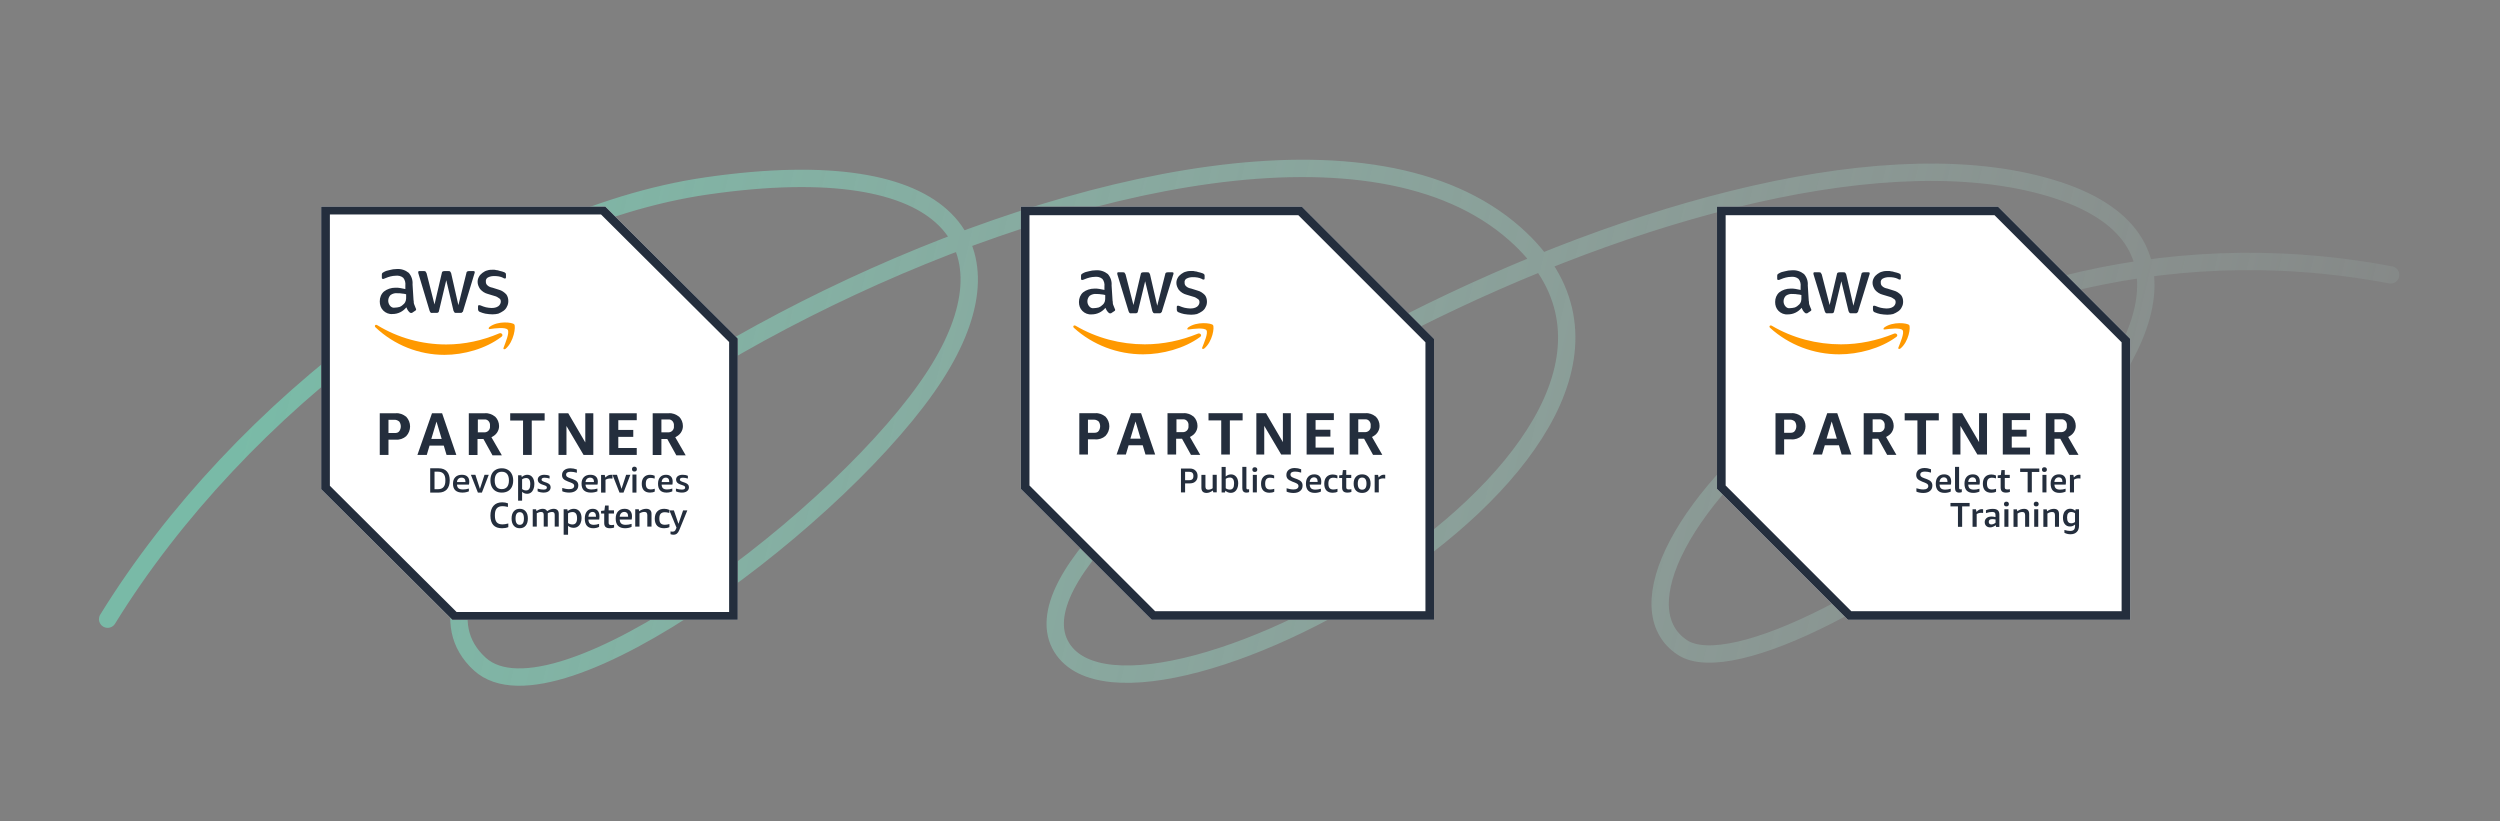 <svg width="1440" height="473" viewBox="0 0 1440 473" fill="none" xmlns="http://www.w3.org/2000/svg">
<rect x="0" y="0" width="1440" height="473" fill="#808080" stroke="none"/>
<path d="M62 356.635C137.949 233.445 280.703 125.355 407.153 107.075C550.624 86.334 585.586 143.131 538.772 215.96C487.443 295.813 319.758 422.177 276.329 382.465C178.111 292.655 711.348 -7.373 872.393 134.495C1005.57 251.812 655.468 444.127 611.54 372.928C564.221 296.232 977.768 52.633 1176.99 107.075C1372.17 160.414 1025.49 410.283 969.02 372.928C902.45 328.888 1104.62 106.678 1377 158.338" stroke="url(#paint0_linear_13668_6254)" stroke-width="10" stroke-linecap="round"/>
<g clip-path="url(#clip0_13668_6254)">
<path d="M348.17 118.53H185V281.806L260.986 357.47H424.956V194.991L348.17 118.53Z" fill="white"/>
<path d="M346.17 123.521L419.97 197.009V352.505H262.986L190.012 279.815V123.521H346.17ZM348.17 118.53H185V281.806L260.986 357.47H424.956V194.991L348.17 118.53Z" fill="#242E3D"/>
<path d="M223.762 253.244V262.054H218.742V238.027H227.954C230.143 237.84 232.145 238.641 233.961 240.029C236.951 243.233 236.951 248.038 233.961 251.242C232.359 252.657 230.143 253.431 227.954 253.244H223.762ZM223.762 249.426H227.366C228.381 249.426 229.369 249.239 229.956 248.412C231.158 246.81 231.158 244.407 229.956 242.806C229.155 242.192 228.354 241.791 227.366 241.791H223.762V249.4V249.426ZM257.216 262.054L255.614 256.661H247.418L245.816 262.054H240.422L248.833 238.027H254.653L262.85 262.054H257.243H257.216ZM248.405 252.843H254.413L251.423 242.832L248.432 252.843H248.405ZM270.032 262.054V238.027H279.244C281.46 237.84 283.462 238.641 285.251 240.029C286.666 241.417 287.467 243.42 287.467 245.422C287.467 246.837 287.067 248.038 286.266 249.239C285.465 250.441 284.263 251.242 283.062 251.856L289.069 262.267H283.676L278.469 252.87H275.052V262.08H270.032V262.054ZM275.025 249.026H278.629C280.445 249.213 282.02 248.011 282.234 246.223V245.208C282.448 243.393 281.219 241.818 279.644 241.604H275.239V248.999H275.052L275.025 249.026ZM301.271 262.054V242.218H293.875V238.027H313.713V242.218H306.29V262.054H301.271ZM326.288 245.422V262.054H321.696V238.027H327.303L337.128 254.846V238.027H341.747V262.054H336.141L326.315 245.422H326.288ZM350.932 262.054V238.027H366.765V242.031H356.139V247.638H364.763V251.642H356.139V258.049H366.765V262.054H350.932ZM375.95 262.054V238.027H385.161C387.35 237.84 389.353 238.641 391.169 240.029C392.584 241.417 393.358 243.42 393.358 245.422C393.358 246.837 392.957 248.038 392.156 249.239C391.355 250.441 390.154 251.242 388.952 251.856L394.96 262.267H389.567L384.36 252.87H380.969V262.08H375.95V262.054ZM380.969 249.026H384.574C386.363 249.213 387.965 248.011 388.178 246.223V245.208C388.365 243.393 387.164 241.818 385.588 241.604H380.969V248.999V249.026Z" fill="#242E3D"/>
<path d="M238.29 173.163C238.29 173.973 238.29 174.782 238.689 175.591C238.875 176.211 239.273 177.02 239.485 177.613C239.671 177.829 239.671 178.018 239.671 178.234C239.671 178.638 239.485 178.854 239.06 179.043L237.254 180.257H236.67C236.272 180.257 236.059 180.068 235.873 179.852C235.475 179.447 235.077 179.043 234.864 178.638C234.678 178.234 234.253 177.613 234.067 177.02C232.075 179.447 229.286 180.877 226.099 180.877C224.107 181.066 222.115 180.257 220.734 178.854C219.327 177.425 218.742 175.618 218.742 173.595C218.742 171.383 219.539 169.361 221.133 167.931C222.939 166.502 225.302 165.72 227.719 165.72C228.729 165.72 229.711 165.72 230.508 165.908L233.483 166.502V164.479C233.669 162.861 233.27 161.243 232.288 160.029C231.093 159.004 229.499 158.627 227.905 158.815C226.896 158.815 225.913 159.004 224.931 159.22C223.948 159.436 222.939 159.84 221.956 160.245C221.558 160.434 221.345 160.434 220.947 160.649H220.548C220.15 160.649 219.937 160.434 219.937 159.84V158.411C219.937 158.006 219.937 157.817 220.123 157.386C220.309 157.197 220.522 156.981 220.92 156.793C221.929 156.172 223.098 155.768 224.293 155.579C225.701 155.174 227.082 154.959 228.49 154.959C231.066 154.77 233.483 155.579 235.448 157.17C237.042 159.004 237.839 161.404 237.626 163.859L238.211 173.163H238.29ZM227.348 177.209C228.357 177.209 229.154 177.02 230.136 176.804C231.146 176.4 231.942 175.78 232.739 174.97C233.138 174.566 233.536 173.946 233.749 173.136C233.961 172.327 233.934 171.518 233.934 170.709V169.495C233.138 169.307 232.341 169.091 231.544 169.091C230.747 168.902 229.95 168.902 228.941 168.902C227.56 168.713 226.152 169.091 224.957 169.927C223.364 171.545 223.151 174.161 224.559 175.995C225.356 177.02 226.338 177.398 227.348 177.209ZM249.047 180.257C248.649 180.257 248.25 180.257 248.038 180.068C247.852 179.879 247.639 179.447 247.453 179.043L241.079 157.79C240.893 157.386 240.893 156.981 240.893 156.766C240.893 156.361 241.079 156.145 241.292 156.145H244.08C244.479 156.145 244.877 156.145 245.09 156.334C245.275 156.55 245.488 156.954 245.7 157.359L250.269 175.375L254.465 157.359C254.465 156.954 254.651 156.55 255.05 156.334C255.448 156.145 255.846 156.145 256.059 156.145H258.237C258.635 156.145 259.034 156.145 259.246 156.334C259.458 156.55 259.644 156.954 259.857 157.359L264.027 175.78L268.622 157.359C268.622 156.954 268.808 156.55 269.206 156.334C269.604 156.145 269.817 156.145 270.215 156.145H272.818C273.216 156.145 273.429 156.334 273.429 156.55V157.143C273.429 157.332 273.216 157.548 273.216 157.764L266.842 178.8C266.842 179.205 266.656 179.609 266.231 179.825C266.045 180.23 265.647 180.23 265.222 180.23H262.832C262.433 180.23 262.035 180.23 261.822 180.041C261.636 179.636 261.424 179.42 261.211 179.016L257.042 161.404L252.872 179.016C252.872 179.42 252.686 179.825 252.261 180.041C252.075 180.23 251.676 180.23 251.464 180.23H249.074L249.047 180.257ZM283.708 181.066C282.327 181.066 280.919 180.877 279.538 180.661C278.528 180.472 277.36 180.068 276.351 179.636C275.74 179.447 275.341 178.827 275.341 178.018V176.589C275.341 175.995 275.527 175.78 275.926 175.78H276.324C276.51 175.78 276.722 175.968 276.908 175.968C277.918 176.373 278.9 176.777 279.883 176.993C280.892 177.182 282.061 177.398 283.07 177.398C284.478 177.398 285.859 177.209 287.054 176.373C287.851 175.78 288.462 174.755 288.462 173.757C288.462 172.948 288.276 172.327 287.665 171.923C286.868 171.302 285.859 170.709 284.876 170.493L280.892 169.28C279.299 168.875 277.705 167.877 276.51 166.448C275.713 165.234 275.102 163.832 275.102 162.402C275.102 161.377 275.315 160.38 275.899 159.382C276.297 158.573 277.094 157.764 277.891 157.17C278.688 156.577 279.697 155.957 280.68 155.768C281.875 155.363 282.858 155.363 284.053 155.363C284.664 155.363 285.248 155.363 285.859 155.579C286.47 155.579 287.054 155.768 287.665 155.983C288.276 156.199 288.674 156.172 289.259 156.388C289.657 156.604 290.055 156.604 290.454 156.793C290.852 156.981 291.038 157.197 291.251 157.386C291.437 157.602 291.437 158.006 291.437 158.411V159.624C291.437 160.218 291.251 160.434 290.826 160.434C290.401 160.434 290.029 160.245 289.816 160.029C288.223 159.22 286.443 159.004 284.637 159.004C283.442 159.004 282.247 159.193 281.052 159.813C280.255 160.218 279.671 161.216 279.856 162.241C279.856 163.05 280.042 163.67 280.653 164.263C281.45 165.072 282.459 165.477 283.628 165.693L287.426 166.906C289.02 167.311 290.401 168.309 291.596 169.522C292.393 170.547 292.791 171.95 292.791 173.379C292.791 174.404 292.605 175.591 291.994 176.616C291.596 177.64 290.799 178.45 290.002 179.043C289.206 179.636 288.01 180.257 287.028 180.661C286.231 180.877 284.85 181.066 283.655 181.066H283.708Z" fill="#242E3D"/>
<path d="M288.702 194.093C279.781 200.881 267.112 204.399 256.027 204.399C241.379 204.399 227.127 198.82 216.253 188.514C215.461 187.689 216.253 186.673 217.256 187.277C229.317 194.697 243.174 198.407 257.03 198.407C267.535 198.407 277.828 196.154 287.514 192.032C288.887 191.4 290.285 193.076 288.702 194.093ZM290.074 200.276C289.678 201.101 290.47 201.513 291.262 200.881C296.013 196.759 297.2 188.102 296.224 186.865C295.221 185.628 286.907 184.611 281.972 188.294C281.18 188.926 281.391 189.751 282.156 189.531C284.928 189.118 291.262 188.294 292.45 189.943C293.637 191.592 291.051 197.556 290.074 200.249V200.276Z" fill="#FF9900"/>
<path d="M247.797 283.707V269.733H252.61C254.692 269.733 256.287 270.325 257.395 271.534C258.504 272.743 259.045 274.463 259.045 276.693C259.045 278.924 258.477 280.697 257.368 281.933C256.233 283.116 254.665 283.734 252.61 283.734H247.797V283.707ZM250.284 271.668V281.772H252.312C255.124 281.772 256.53 280.16 256.53 276.935V276.505C256.53 273.307 255.124 271.695 252.312 271.695H250.284V271.668Z" fill="#242E3D"/>
<path d="M263.223 279.135C263.279 280.101 263.56 280.812 264.121 281.27C264.682 281.702 265.552 281.93 266.675 281.93C267.741 281.93 268.864 281.778 270.071 281.422V282.998C269.594 283.226 269.004 283.404 268.359 283.531C267.713 283.684 267.012 283.735 266.31 283.735C264.57 283.735 263.223 283.303 262.297 282.464C261.371 281.6 260.922 280.329 260.922 278.652C260.922 276.975 261.371 275.755 262.269 274.84C263.167 273.925 264.43 273.468 266.029 273.468C267.405 273.468 268.443 273.798 269.173 274.484C269.902 275.145 270.295 276.111 270.295 277.381C270.295 278.042 270.239 278.627 270.099 279.135H263.223ZM265.889 275.12C265.131 275.12 264.514 275.348 264.037 275.806C263.56 276.263 263.279 276.873 263.223 277.661H268.106V277.508C268.106 276.746 267.91 276.136 267.545 275.755C267.152 275.348 266.619 275.12 265.889 275.12Z" fill="#242E3D"/>
<path d="M275.269 283.735L271.227 273.468H273.804L276.436 281.585L279.095 273.468H281.537L277.576 283.735H275.242H275.269Z" fill="#242E3D"/>
<path d="M284.954 276.734C284.954 278.349 285.296 279.605 285.981 280.452C286.666 281.323 287.694 281.734 289.038 281.734C290.382 281.734 291.383 281.298 292.095 280.452C292.78 279.58 293.149 278.349 293.149 276.734C293.149 275.118 292.78 273.862 292.095 273.016C291.383 272.144 290.382 271.733 289.038 271.733C287.694 271.733 286.666 272.169 285.981 273.016C285.296 273.862 284.954 275.093 284.954 276.734ZM282.477 276.734C282.477 275.298 282.74 274.067 283.241 273.041C283.741 271.99 284.506 271.169 285.507 270.605C286.508 270.015 287.668 269.733 289.038 269.733C290.408 269.733 291.488 270.015 292.463 270.58C293.465 271.118 294.203 271.913 294.756 272.99C295.309 274.041 295.599 275.298 295.599 276.759C295.599 278.221 295.336 279.4 294.835 280.452C294.308 281.503 293.57 282.298 292.569 282.888C291.568 283.452 290.408 283.734 289.038 283.734C287.668 283.734 286.561 283.452 285.586 282.913C284.611 282.375 283.847 281.554 283.293 280.503C282.766 279.452 282.477 278.195 282.477 276.759V276.734Z" fill="#242E3D"/>
<path d="M298.422 288.374V273.74H300.338L300.545 274.803C300.985 274.367 301.477 274.013 302.021 273.822C302.591 273.577 303.16 273.468 303.756 273.468C304.973 273.468 305.983 273.958 306.708 274.939C307.433 275.893 307.795 277.201 307.795 278.809C307.795 279.926 307.614 280.88 307.277 281.725C306.967 282.542 306.475 283.224 305.827 283.714C305.206 284.178 304.455 284.423 303.6 284.423C303.057 284.423 302.539 284.314 302.021 284.123C301.503 283.905 301.089 283.633 300.726 283.278V288.402H298.422V288.374ZM303.031 275.348C302.176 275.348 301.425 275.593 300.726 276.111V281.698C301.425 282.243 302.202 282.488 303.031 282.488C303.859 282.488 304.455 282.188 304.843 281.589C305.258 281.016 305.439 280.09 305.439 278.864C305.439 277.637 305.232 276.792 304.843 276.22C304.455 275.648 303.859 275.321 303.031 275.321V275.348Z" fill="#242E3D"/>
<path d="M314.982 280.769C314.982 280.49 314.876 280.262 314.689 280.084C314.502 279.907 314.155 279.729 313.648 279.552L311.994 278.969C310.499 278.411 309.752 277.524 309.752 276.307C309.752 275.42 310.099 274.735 310.793 274.228C311.513 273.721 312.42 273.468 313.568 273.468C314.715 273.468 315.703 273.671 316.557 274.076V275.648C315.543 275.344 314.582 275.166 313.701 275.166C313.088 275.166 312.661 275.242 312.367 275.445C312.074 275.623 311.94 275.876 311.94 276.256C311.94 276.535 312.047 276.763 312.26 276.941C312.447 277.093 312.821 277.296 313.354 277.498L314.929 278.056C315.729 278.36 316.29 278.715 316.637 279.121C316.984 279.527 317.17 280.034 317.17 280.642C317.17 281.605 316.797 282.366 316.076 282.898C315.356 283.456 314.369 283.735 313.088 283.735C312.474 283.735 311.86 283.659 311.246 283.532C310.659 283.405 310.152 283.228 309.672 283V281.428C310.953 281.833 312.074 282.011 313.088 282.011C313.755 282.011 314.235 281.909 314.529 281.707C314.849 281.529 315.009 281.225 315.009 280.819L314.982 280.769Z" fill="#242E3D"/>
<path d="M326.939 277.248C325.824 276.837 325.001 276.348 324.47 275.781C323.966 275.189 323.727 274.495 323.727 273.645C323.727 272.436 324.178 271.483 325.028 270.789C325.904 270.094 327.046 269.733 328.533 269.733C329.754 269.733 331.002 269.965 332.277 270.428V272.307C330.976 271.921 329.807 271.741 328.719 271.741C326.966 271.741 326.063 272.307 326.063 273.465C326.063 273.903 326.223 274.263 326.541 274.546C326.86 274.829 327.444 275.112 328.241 275.395L329.967 275.987C331.055 276.399 331.852 276.862 332.356 277.428C332.861 277.995 333.1 278.715 333.1 279.59C333.1 280.877 332.622 281.907 331.666 282.627C330.737 283.373 329.435 283.734 327.816 283.734C327.099 283.734 326.408 283.657 325.691 283.528C324.975 283.399 324.364 283.193 323.859 282.962V281.083C324.497 281.289 325.187 281.443 325.877 281.572C326.594 281.701 327.232 281.752 327.816 281.752C328.745 281.752 329.462 281.598 329.967 281.263C330.471 280.929 330.737 280.44 330.737 279.848C330.737 279.41 330.577 279.05 330.259 278.767C329.967 278.484 329.435 278.226 328.665 277.917L326.886 277.248H326.939Z" fill="#242E3D"/>
<path d="M337.27 279.135C337.298 280.101 337.607 280.812 338.168 281.27C338.729 281.702 339.599 281.93 340.722 281.93C341.788 281.93 342.911 281.778 344.118 281.422V282.998C343.64 283.226 343.051 283.404 342.406 283.531C341.732 283.684 341.059 283.735 340.357 283.735C338.589 283.735 337.27 283.303 336.344 282.464C335.418 281.6 334.969 280.329 334.969 278.652C334.969 276.975 335.418 275.755 336.316 274.84C337.214 273.925 338.477 273.468 340.076 273.468C341.423 273.468 342.49 273.798 343.219 274.484C343.949 275.145 344.342 276.111 344.342 277.381C344.342 278.042 344.286 278.627 344.146 279.135H337.27ZM339.936 275.12C339.178 275.12 338.561 275.348 338.084 275.806C337.607 276.263 337.326 276.873 337.27 277.661H342.125V277.508C342.125 276.746 341.929 276.136 341.564 275.755C341.171 275.348 340.638 275.12 339.908 275.12H339.936Z" fill="#242E3D"/>
<path d="M346.219 283.735V273.548H348.339L348.683 275.068C349.256 274.481 349.8 274.081 350.287 273.841C350.774 273.601 351.319 273.468 351.92 273.468C352.178 273.468 352.465 273.468 352.78 273.521V275.681C352.379 275.628 351.949 275.601 351.548 275.601C350.488 275.601 349.571 275.841 348.769 276.348V283.735H346.219Z" fill="#242E3D"/>
<path d="M356.832 283.735L352.789 273.468H355.367L357.999 281.585L360.658 273.468H363.1L359.138 283.735H356.805H356.832Z" fill="#242E3D"/>
<path d="M364.286 283.735V273.325H366.599V283.735H364.286ZM365.416 271.608C364.996 271.608 364.654 271.499 364.391 271.253C364.155 271.008 364.023 270.654 364.023 270.218C364.023 269.782 364.155 269.428 364.391 269.182C364.628 268.937 364.97 268.801 365.416 268.801C365.863 268.801 366.205 268.937 366.467 269.182C366.704 269.428 366.835 269.755 366.835 270.218C366.835 270.681 366.704 270.981 366.467 271.253C366.231 271.499 365.863 271.608 365.416 271.608Z" fill="#242E3D"/>
<path d="M377.147 283.141C376.366 283.554 375.455 283.735 374.413 283.735C372.877 283.735 371.705 283.296 370.872 282.445C370.065 281.568 369.648 280.33 369.648 278.704C369.648 277.079 370.065 275.764 370.924 274.861C371.783 273.932 372.955 273.468 374.491 273.468C375.403 273.468 376.288 273.674 377.095 274.035V275.66C376.21 275.403 375.481 275.274 374.856 275.274C373.866 275.274 373.163 275.531 372.695 276.047C372.226 276.563 371.992 277.389 371.992 278.498V278.73C371.992 279.814 372.226 280.639 372.695 281.155C373.163 281.671 373.892 281.903 374.856 281.903C375.533 281.903 376.314 281.774 377.147 281.516V283.116V283.141Z" fill="#242E3D"/>
<path d="M381.095 279.135C381.145 280.101 381.398 280.812 381.903 281.27C382.408 281.702 383.191 281.93 384.201 281.93C385.161 281.93 386.171 281.778 387.257 281.422V282.998C386.828 283.226 386.298 283.404 385.717 283.531C385.136 283.684 384.504 283.735 383.873 283.735C382.307 283.735 381.095 283.303 380.261 282.464C379.428 281.6 379.023 280.329 379.023 278.652C379.023 276.975 379.428 275.755 380.236 274.84C381.044 273.925 382.181 273.468 383.62 273.468C384.833 273.468 385.792 273.798 386.449 274.484C387.106 275.145 387.459 276.111 387.459 277.381C387.459 278.042 387.409 278.627 387.283 279.135H381.095ZM383.494 275.12C382.812 275.12 382.256 275.348 381.827 275.806C381.398 276.263 381.145 276.873 381.095 277.661H385.489V277.508C385.489 276.746 385.313 276.136 384.984 275.755C384.631 275.348 384.151 275.12 383.494 275.12Z" fill="#242E3D"/>
<path d="M394.62 280.769C394.62 280.49 394.54 280.262 394.353 280.084C394.166 279.907 393.819 279.729 393.312 279.552L391.658 278.969C390.163 278.411 389.416 277.524 389.416 276.307C389.416 275.42 389.763 274.735 390.457 274.228C391.151 273.721 392.085 273.468 393.232 273.468C394.379 273.468 395.367 273.671 396.221 274.076V275.648C395.207 275.344 394.246 275.166 393.365 275.166C392.752 275.166 392.325 275.242 392.031 275.445C391.738 275.623 391.604 275.876 391.604 276.256C391.604 276.535 391.711 276.763 391.924 276.941C392.111 277.093 392.485 277.296 393.019 277.498L394.593 278.056C395.394 278.36 395.954 278.715 396.301 279.121C396.648 279.527 396.835 280.034 396.835 280.642C396.835 281.605 396.461 282.366 395.74 282.898C395.047 283.456 394.033 283.735 392.752 283.735C392.138 283.735 391.524 283.659 390.91 283.532C390.323 283.405 389.816 283.228 389.336 283V281.428C390.617 281.833 391.738 282.011 392.752 282.011C393.419 282.011 393.899 281.909 394.193 281.707C394.513 281.529 394.673 281.225 394.673 280.819L394.62 280.769Z" fill="#242E3D"/>
<path d="M292.787 303.631C291.721 304.075 290.523 304.269 289.19 304.269C286.952 304.269 285.301 303.687 284.155 302.44C283.036 301.193 282.477 299.392 282.477 297.01C282.477 294.627 283.063 292.687 284.235 291.358C285.407 290.028 287.086 289.335 289.27 289.335C290.469 289.335 291.588 289.529 292.574 289.917V291.995C291.269 291.69 290.229 291.551 289.484 291.551C287.992 291.551 286.873 291.967 286.153 292.798C285.407 293.629 285.061 294.904 285.061 296.594V297.093C285.061 298.783 285.407 300.03 286.127 300.861C286.846 301.664 287.965 302.052 289.457 302.052C290.283 302.052 291.402 301.886 292.787 301.526V303.604V303.631Z" fill="#242E3D"/>
<path d="M299.371 304.268C297.898 304.268 296.755 303.77 295.917 302.774C295.078 301.779 294.672 300.396 294.672 298.654C294.672 296.911 295.078 295.556 295.917 294.561C296.755 293.565 297.898 293.067 299.371 293.067C300.845 293.067 301.962 293.565 302.8 294.561C303.639 295.529 304.045 296.884 304.045 298.654C304.045 300.424 303.639 301.779 302.8 302.774C301.988 303.77 300.845 304.268 299.371 304.268ZM299.371 302.304C300.972 302.304 301.784 301.087 301.784 298.654C301.784 296.22 300.972 295.003 299.371 295.003C297.771 295.003 296.958 296.22 296.958 298.654C296.958 301.087 297.771 302.304 299.371 302.304Z" fill="#242E3D"/>
<path d="M319.511 303.334V296.568C319.511 295.967 319.38 295.549 319.144 295.288C318.907 295.027 318.539 294.896 318.014 294.896C317.594 294.896 317.147 294.974 316.701 295.105C316.254 295.236 315.86 295.419 315.519 295.628V303.334H313.181V296.568C313.181 295.967 313.05 295.549 312.814 295.288C312.577 295.027 312.21 294.896 311.684 294.896C311.29 294.896 310.87 294.948 310.424 295.079C310.003 295.21 309.583 295.392 309.189 295.628V303.334H306.852V293.355H308.795L309.005 294.374C309.662 293.929 310.266 293.59 310.844 293.381C311.448 293.172 312.026 293.067 312.63 293.067C313.838 293.067 314.678 293.511 315.151 294.426C316.465 293.538 317.725 293.067 318.907 293.067C319.853 293.067 320.588 293.329 321.087 293.825C321.612 294.321 321.849 295.027 321.849 295.993V303.308H319.511V303.334Z" fill="#242E3D"/>
<path d="M324.664 307.974V293.34H326.772L327 294.403C327.484 293.967 328.025 293.612 328.623 293.422C329.25 293.176 329.876 293.067 330.531 293.067C331.87 293.067 332.981 293.558 333.778 294.539C334.576 295.493 334.975 296.801 334.975 298.409C334.975 299.526 334.775 300.48 334.405 301.325C334.063 302.142 333.522 302.823 332.81 303.314C332.126 303.777 331.3 304.022 330.361 304.022C329.762 304.022 329.193 303.913 328.623 303.723C328.053 303.505 327.598 303.232 327.199 302.878V308.001H324.664V307.974ZM329.734 294.948C328.822 294.948 327.968 295.193 327.199 295.711V301.297C327.968 301.842 328.822 302.088 329.734 302.088C330.645 302.088 331.329 301.788 331.728 301.188C332.183 300.616 332.383 299.689 332.383 298.463C332.383 297.237 332.155 296.392 331.728 295.82C331.3 295.247 330.645 294.92 329.734 294.92V294.948Z" fill="#242E3D"/>
<path d="M338.915 299.25C338.965 300.303 339.218 301.079 339.723 301.578C340.228 302.05 341.011 302.299 342.022 302.299C342.981 302.299 343.992 302.133 345.078 301.745V303.464C344.648 303.713 344.118 303.907 343.537 304.046C342.956 304.185 342.325 304.268 341.693 304.268C340.127 304.268 338.915 303.796 338.081 302.882C337.248 301.939 336.844 300.553 336.844 298.723C336.844 296.893 337.248 295.563 338.056 294.564C338.864 293.566 340.001 293.067 341.441 293.067C342.653 293.067 343.613 293.428 344.269 294.176C344.926 294.897 345.28 295.951 345.28 297.337C345.28 298.058 345.229 298.695 345.103 299.25H338.915ZM341.314 294.869C340.658 294.869 340.077 295.119 339.647 295.618C339.218 296.117 338.965 296.782 338.915 297.642H343.284V297.475C343.284 296.644 343.108 295.978 342.779 295.563C342.426 295.119 341.946 294.869 341.289 294.869H341.314Z" fill="#242E3D"/>
<path d="M353.689 303.897C352.953 304.136 352.161 304.269 351.34 304.269C350.209 304.269 349.36 304.03 348.822 303.551C348.284 303.045 348.03 302.3 348.03 301.262V295.78H346.219V294.289L348.143 294.05L348.511 291.202H350.576V293.97H353.661V295.78H350.576V301.182C350.576 301.608 350.69 301.954 350.916 302.14C351.171 302.326 351.567 302.433 352.104 302.433C352.699 302.433 353.236 302.406 353.717 302.273V303.897H353.689Z" fill="#242E3D"/>
<path d="M356.95 299.25C357.006 300.303 357.286 301.079 357.848 301.578C358.409 302.05 359.279 302.299 360.402 302.299C361.468 302.299 362.59 302.133 363.797 301.745V303.464C363.32 303.713 362.731 303.907 362.085 304.046C361.44 304.185 360.738 304.268 360.037 304.268C358.297 304.268 356.95 303.796 356.024 302.882C355.097 301.939 354.648 300.553 354.648 298.723C354.648 296.893 355.097 295.563 355.996 294.564C356.894 293.566 358.156 293.067 359.756 293.067C361.103 293.067 362.17 293.428 362.899 294.176C363.629 294.897 364.022 295.951 364.022 297.337C364.022 298.058 363.966 298.695 363.825 299.25H356.95ZM359.616 294.869C358.886 294.869 358.241 295.119 357.764 295.618C357.286 296.117 357.006 296.782 356.95 297.642H361.805V297.475C361.805 296.644 361.608 295.978 361.243 295.563C360.851 295.119 360.317 294.869 359.588 294.869H359.616Z" fill="#242E3D"/>
<path d="M372.853 303.308V296.699C372.853 296.072 372.715 295.601 372.44 295.314C372.166 295.001 371.698 294.87 371.121 294.87C370.214 294.87 369.307 295.157 368.345 295.732V303.334H365.898V293.355H367.933L368.152 294.452C369.444 293.538 370.819 293.067 372.221 293.067C373.238 293.067 373.98 293.329 374.502 293.825C375.024 294.321 375.272 295.027 375.272 295.993V303.308H372.853Z" fill="#242E3D"/>
<path d="M385.584 303.62C384.706 304.071 383.68 304.268 382.509 304.268C380.781 304.268 379.462 303.789 378.525 302.861C377.617 301.904 377.148 300.553 377.148 298.78C377.148 297.007 377.617 295.572 378.584 294.587C379.55 293.574 380.868 293.067 382.597 293.067C383.622 293.067 384.618 293.293 385.526 293.686V295.459C384.53 295.178 383.71 295.037 383.007 295.037C381.894 295.037 381.103 295.319 380.576 295.882C380.048 296.444 379.785 297.345 379.785 298.555V298.808C379.785 299.99 380.048 300.891 380.576 301.454C381.103 302.016 381.923 302.27 383.007 302.27C383.768 302.27 384.647 302.129 385.584 301.848V303.592V303.62Z" fill="#242E3D"/>
<path d="M389.656 303.906L385.586 294.001H388.164L390.796 301.731L393.455 294.001H395.897L391.257 305.339C390.877 306.286 390.416 306.952 389.9 307.361C389.385 307.771 388.733 308.001 387.892 308.001C387.295 308.001 386.726 307.899 386.21 307.694V306.107C386.536 306.184 386.861 306.235 387.241 306.235C387.811 306.235 388.272 306.133 388.543 305.928C388.842 305.723 389.113 305.288 389.412 304.572L389.656 303.906Z" fill="#242E3D"/>
</g>
<g clip-path="url(#clip1_13668_6254)">
<path d="M1150.84 119H989V281.633L1064.37 357H1227V195.16L1150.84 119Z" fill="white"/>
<path d="M1148.86 123.972L1222.05 197.17V352.055H1066.35L993.972 279.65V123.972H1148.86ZM1150.84 119H989V281.633L1064.37 357H1227V195.16L1150.84 119Z" fill="#242E3D"/>
<path d="M1027.66 253.074V261.8H1022.69V238H1031.81C1033.98 237.815 1035.96 238.608 1037.76 239.984C1040.72 243.157 1040.72 247.917 1037.76 251.09C1036.17 252.492 1033.98 253.259 1031.81 253.074H1027.66ZM1027.66 249.292H1031.23C1032.23 249.292 1033.21 249.107 1033.79 248.287C1034.98 246.7 1034.98 244.32 1033.79 242.734C1033 242.126 1032.21 241.729 1031.23 241.729H1027.66V249.266V249.292ZM1060.79 261.8L1059.21 256.458H1051.09L1049.5 261.8H1044.16L1052.49 238H1058.26L1066.37 261.8H1060.82H1060.79ZM1052.07 252.677H1058.02L1055.06 242.76L1052.09 252.677H1052.07ZM1073.49 261.8V238H1082.61C1084.81 237.815 1086.79 238.608 1088.56 239.984C1089.96 241.359 1090.76 243.342 1090.76 245.325C1090.76 246.727 1090.36 247.917 1089.57 249.107C1088.77 250.297 1087.58 251.09 1086.39 251.698L1092.34 262.012H1087L1081.84 252.703H1078.46V261.827H1073.49V261.8ZM1078.43 248.895H1082C1083.8 249.08 1085.36 247.89 1085.57 246.119V245.114C1085.78 243.316 1084.57 241.755 1083.01 241.544H1078.64V248.869H1078.46L1078.43 248.895ZM1104.43 261.8V242.152H1097.1V238H1116.75V242.152H1109.4V261.8H1104.43ZM1129.21 245.325V261.8H1124.66V238H1130.21L1139.94 254.66V238H1144.52V261.8H1138.96L1129.23 245.325H1129.21ZM1153.61 261.8V238H1169.3V241.967H1158.77V247.52H1167.31V251.487H1158.77V257.834H1169.3V261.8H1153.61ZM1178.39 261.8V238H1187.52C1189.68 237.815 1191.67 238.608 1193.47 239.984C1194.87 241.359 1195.63 243.342 1195.63 245.325C1195.63 246.727 1195.24 247.917 1194.44 249.107C1193.65 250.297 1192.46 251.09 1191.27 251.698L1197.22 262.012H1191.88L1186.72 252.703H1183.36V261.827H1178.39V261.8ZM1183.36 248.895H1186.93C1188.71 249.08 1190.29 247.89 1190.5 246.119V245.114C1190.69 243.316 1189.5 241.755 1187.94 241.544H1183.36V248.869V248.895Z" fill="#242E3D"/>
<path d="M1041.94 173.529C1041.94 174.322 1041.94 175.115 1042.34 175.909C1042.52 176.517 1042.92 177.31 1043.13 177.892C1043.31 178.104 1043.31 178.289 1043.31 178.5C1043.31 178.897 1043.13 179.109 1042.71 179.294L1040.91 180.484H1040.33C1039.93 180.484 1039.72 180.299 1039.53 180.087C1039.14 179.69 1038.74 179.294 1038.53 178.897C1038.34 178.5 1037.92 177.892 1037.74 177.31C1035.75 179.69 1032.98 181.092 1029.8 181.092C1027.82 181.277 1025.84 180.484 1024.46 179.109C1023.06 177.707 1022.48 175.935 1022.48 173.952C1022.48 171.783 1023.27 169.8 1024.86 168.399C1026.65 166.997 1029.01 166.23 1031.41 166.23C1032.42 166.23 1033.4 166.23 1034.19 166.415L1037.15 166.997V165.014C1037.34 163.427 1036.94 161.84 1035.96 160.65C1034.77 159.645 1033.19 159.275 1031.6 159.46C1030.6 159.46 1029.62 159.645 1028.64 159.857C1027.66 160.069 1026.65 160.465 1025.68 160.862C1025.28 161.047 1025.07 161.047 1024.67 161.259H1024.27C1023.88 161.259 1023.67 161.047 1023.67 160.465V159.064C1023.67 158.667 1023.67 158.482 1023.85 158.059C1024.04 157.874 1024.25 157.662 1024.65 157.477C1025.65 156.869 1026.81 156.472 1028 156.287C1029.41 155.89 1030.78 155.679 1032.18 155.679C1034.75 155.494 1037.15 156.287 1039.11 157.847C1040.7 159.645 1041.49 161.999 1041.28 164.405L1041.86 173.529H1041.94ZM1031.04 177.495C1032.05 177.495 1032.84 177.31 1033.82 177.099C1034.83 176.702 1035.62 176.094 1036.41 175.301C1036.81 174.904 1037.21 174.296 1037.42 173.502C1037.63 172.709 1037.6 171.916 1037.6 171.122V169.932C1036.81 169.747 1036.02 169.536 1035.22 169.536C1034.43 169.351 1033.64 169.351 1032.63 169.351C1031.26 169.165 1029.85 169.536 1028.66 170.355C1027.08 171.942 1026.87 174.507 1028.27 176.305C1029.06 177.31 1030.04 177.681 1031.04 177.495ZM1052.65 180.484C1052.25 180.484 1051.86 180.484 1051.64 180.299C1051.46 180.113 1051.25 179.69 1051.06 179.294L1044.72 158.455C1044.53 158.059 1044.53 157.662 1044.53 157.451C1044.53 157.054 1044.72 156.842 1044.93 156.842H1047.7C1048.1 156.842 1048.5 156.842 1048.71 157.027C1048.89 157.239 1049.11 157.636 1049.32 158.032L1053.87 175.697L1058.04 158.032C1058.04 157.636 1058.23 157.239 1058.63 157.027C1059.02 156.842 1059.42 156.842 1059.63 156.842H1061.8C1062.2 156.842 1062.59 156.842 1062.8 157.027C1063.02 157.239 1063.2 157.636 1063.41 158.032L1067.56 176.094L1072.14 158.032C1072.14 157.636 1072.32 157.239 1072.72 157.027C1073.12 156.842 1073.33 156.842 1073.73 156.842H1076.32C1076.71 156.842 1076.93 157.027 1076.93 157.239V157.821C1076.93 158.006 1076.71 158.217 1076.71 158.429L1070.37 179.056C1070.37 179.452 1070.18 179.849 1069.76 180.061C1069.57 180.457 1069.18 180.457 1068.75 180.457H1066.37C1065.98 180.457 1065.58 180.457 1065.37 180.272C1065.18 179.875 1064.97 179.664 1064.76 179.267L1060.61 161.999L1056.46 179.267C1056.46 179.664 1056.27 180.061 1055.85 180.272C1055.66 180.457 1055.27 180.457 1055.06 180.457H1052.68L1052.65 180.484ZM1087.16 181.277C1085.78 181.277 1084.38 181.092 1083.01 180.88C1082 180.695 1080.84 180.299 1079.83 179.875C1079.23 179.69 1078.83 179.082 1078.83 178.289V176.887C1078.83 176.305 1079.01 176.094 1079.41 176.094H1079.81C1079.99 176.094 1080.2 176.279 1080.39 176.279C1081.39 176.676 1082.37 177.072 1083.35 177.284C1084.36 177.469 1085.52 177.681 1086.53 177.681C1087.93 177.681 1089.3 177.495 1090.49 176.676C1091.29 176.094 1091.89 175.089 1091.89 174.111C1091.89 173.317 1091.71 172.709 1091.1 172.312C1090.31 171.704 1089.3 171.122 1088.32 170.911L1084.36 169.721C1082.77 169.324 1081.18 168.346 1079.99 166.944C1079.2 165.754 1078.59 164.379 1078.59 162.977C1078.59 161.973 1078.8 160.994 1079.39 160.016C1079.78 159.222 1080.58 158.429 1081.37 157.847C1082.16 157.265 1083.17 156.657 1084.15 156.472C1085.34 156.075 1086.31 156.075 1087.5 156.075C1088.11 156.075 1088.69 156.075 1089.3 156.287C1089.91 156.287 1090.49 156.472 1091.1 156.684C1091.71 156.895 1092.1 156.869 1092.69 157.08C1093.08 157.292 1093.48 157.292 1093.88 157.477C1094.27 157.662 1094.46 157.874 1094.67 158.059C1094.86 158.27 1094.86 158.667 1094.86 159.064V160.254C1094.86 160.835 1094.67 161.047 1094.25 161.047C1093.82 161.047 1093.45 160.862 1093.24 160.65C1091.66 159.857 1089.88 159.645 1088.09 159.645C1086.9 159.645 1085.71 159.831 1084.52 160.439C1083.72 160.835 1083.14 161.814 1083.33 162.819C1083.33 163.612 1083.51 164.22 1084.12 164.802C1084.91 165.595 1085.92 165.992 1087.08 166.204L1090.86 167.394C1092.45 167.79 1093.82 168.769 1095.01 169.959C1095.81 170.964 1096.2 172.339 1096.2 173.74C1096.2 174.745 1096.02 175.909 1095.41 176.914C1095.01 177.919 1094.22 178.712 1093.43 179.294C1092.63 179.875 1091.44 180.484 1090.47 180.88C1089.67 181.092 1088.3 181.277 1087.11 181.277H1087.16Z" fill="#242E3D"/>
<path d="M1092.13 194.181C1083.19 200.713 1070.5 204.098 1059.39 204.098C1044.72 204.098 1030.44 198.73 1019.54 188.813C1018.75 188.02 1019.54 187.041 1020.55 187.623C1032.63 194.763 1046.52 198.333 1060.4 198.333C1070.92 198.333 1081.24 196.165 1090.94 192.198C1092.32 191.59 1093.72 193.203 1092.13 194.181ZM1093.51 200.131C1093.11 200.925 1093.9 201.321 1094.7 200.713C1099.46 196.746 1100.65 188.416 1099.67 187.226C1098.66 186.036 1090.33 185.058 1085.39 188.602C1084.6 189.21 1084.81 190.003 1085.57 189.792C1088.35 189.395 1094.7 188.602 1095.89 190.188C1097.08 191.775 1094.49 197.513 1093.51 200.105V200.131Z" fill="#FF9900"/>
<path d="M1106.94 277.296C1105.83 276.873 1105.01 276.37 1104.48 275.789C1103.98 275.18 1103.74 274.466 1103.74 273.594C1103.74 272.351 1104.17 271.372 1105.04 270.658C1105.91 269.944 1107.05 269.574 1108.53 269.574C1109.75 269.574 1110.99 269.812 1112.26 270.288V272.219C1110.96 271.822 1109.8 271.637 1108.71 271.637C1106.97 271.637 1106.07 272.219 1106.07 273.409C1106.07 273.858 1106.23 274.228 1106.55 274.519C1106.86 274.81 1107.44 275.101 1108.24 275.392L1109.93 276C1111.01 276.423 1111.83 276.899 1112.31 277.481C1112.81 278.063 1113.05 278.803 1113.05 279.702C1113.05 281.025 1112.57 282.082 1111.62 282.823C1110.7 283.59 1109.4 283.96 1107.79 283.96C1107.07 283.96 1106.39 283.881 1105.67 283.748C1104.96 283.616 1104.35 283.405 1103.85 283.167V281.236C1104.48 281.448 1105.17 281.606 1105.86 281.739C1106.57 281.871 1107.23 281.924 1107.79 281.924C1108.71 281.924 1109.43 281.765 1109.93 281.421C1110.43 281.078 1110.7 280.575 1110.7 279.967C1110.7 279.517 1110.54 279.147 1110.22 278.856C1109.93 278.565 1109.4 278.301 1108.63 277.984L1106.86 277.296H1106.94Z" fill="#242E3D"/>
<path d="M1117.18 279.121C1117.23 280.126 1117.49 280.866 1118.02 281.342C1118.55 281.792 1119.37 282.03 1120.43 282.03C1121.43 282.03 1122.49 281.871 1123.63 281.501V283.14C1123.18 283.378 1122.62 283.563 1122.02 283.696C1121.41 283.854 1120.75 283.907 1120.09 283.907C1118.45 283.907 1117.18 283.458 1116.3 282.585C1115.43 281.686 1115.01 280.364 1115.01 278.618C1115.01 276.873 1115.43 275.604 1116.28 274.652C1117.12 273.7 1118.31 273.224 1119.82 273.224C1121.09 273.224 1122.09 273.567 1122.81 274.281C1123.5 274.969 1123.87 275.974 1123.87 277.296C1123.87 277.984 1123.81 278.592 1123.68 279.121H1117.2H1117.18ZM1119.69 274.943C1118.97 274.943 1118.39 275.181 1117.94 275.657C1117.49 276.133 1117.23 276.767 1117.18 277.587H1121.75V277.428C1121.75 276.635 1121.57 276 1121.22 275.604C1120.85 275.181 1120.35 274.943 1119.66 274.943H1119.69Z" fill="#242E3D"/>
<path d="M1130.03 283.458C1129.55 283.643 1129.02 283.748 1128.47 283.748C1127.67 283.748 1127.09 283.537 1126.67 283.087C1126.27 282.638 1126.09 282.003 1126.09 281.13V268.913H1128.44V280.945C1128.44 281.263 1128.49 281.501 1128.62 281.659C1128.76 281.792 1128.94 281.871 1129.23 281.871C1129.47 281.871 1129.71 281.871 1130 281.818V283.458H1130.03Z" fill="#242E3D"/>
<path d="M1133.71 279.121C1133.73 280.126 1134.02 280.866 1134.55 281.342C1135.08 281.792 1135.9 282.03 1136.96 282.03C1137.97 282.03 1139.02 281.871 1140.16 281.501V283.14C1139.71 283.378 1139.16 283.563 1138.55 283.696C1137.94 283.854 1137.28 283.907 1136.62 283.907C1134.98 283.907 1133.71 283.458 1132.83 282.585C1131.96 281.686 1131.54 280.364 1131.54 278.618C1131.54 276.873 1131.96 275.604 1132.81 274.652C1133.65 273.7 1134.82 273.224 1136.35 273.224C1137.62 273.224 1138.63 273.567 1139.31 274.281C1140 274.969 1140.37 275.974 1140.37 277.296C1140.37 277.984 1140.32 278.592 1140.19 279.121H1133.71ZM1136.22 274.943C1135.51 274.943 1134.92 275.181 1134.47 275.657C1134.02 276.133 1133.76 276.767 1133.71 277.587H1138.28V277.428C1138.28 276.635 1138.1 276 1137.75 275.604C1137.38 275.181 1136.88 274.943 1136.19 274.943H1136.22Z" fill="#242E3D"/>
<path d="M1149.73 283.22C1148.94 283.643 1148.01 283.829 1146.96 283.829C1145.4 283.829 1144.21 283.379 1143.36 282.506C1142.54 281.607 1142.12 280.338 1142.12 278.672C1142.12 277.006 1142.54 275.657 1143.41 274.732C1144.29 273.78 1145.5 273.304 1147.04 273.304C1147.96 273.304 1148.86 273.515 1149.68 273.885V275.551C1148.78 275.287 1148.04 275.155 1147.41 275.155C1146.4 275.155 1145.69 275.419 1145.21 275.948C1144.74 276.477 1144.5 277.323 1144.5 278.46V278.698C1144.5 279.809 1144.74 280.655 1145.21 281.184C1145.69 281.713 1146.43 281.951 1147.41 281.951C1148.09 281.951 1148.89 281.819 1149.73 281.554V283.194V283.22Z" fill="#242E3D"/>
<path d="M1157.66 283.379C1156.97 283.617 1156.23 283.749 1155.47 283.749C1154.41 283.749 1153.64 283.511 1153.11 283.035C1152.61 282.532 1152.37 281.792 1152.37 280.761V275.313H1150.68V273.832L1152.48 273.594L1152.82 270.765H1154.75V273.515H1157.63V275.313H1154.75V280.681C1154.75 281.104 1154.86 281.448 1155.07 281.633C1155.31 281.818 1155.68 281.924 1156.18 281.924C1156.74 281.924 1157.24 281.898 1157.69 281.766V283.379H1157.66Z" fill="#242E3D"/>
<path d="M1167.92 283.616V271.849H1163.61V269.865H1174.64V271.849H1170.33V283.616H1167.92Z" fill="#242E3D"/>
<path d="M1176.44 283.617V273.515H1178.76V283.617H1176.44ZM1177.57 271.849C1177.15 271.849 1176.81 271.743 1176.54 271.505C1176.3 271.267 1176.17 270.923 1176.17 270.5C1176.17 270.077 1176.3 269.733 1176.54 269.495C1176.78 269.257 1177.12 269.125 1177.57 269.125C1178.02 269.125 1178.39 269.257 1178.63 269.495C1178.87 269.733 1179 270.051 1179 270.5C1179 270.95 1178.87 271.241 1178.63 271.505C1178.39 271.743 1178.02 271.849 1177.57 271.849Z" fill="#242E3D"/>
<path d="M1183.34 279.121C1183.39 280.126 1183.66 280.866 1184.19 281.342C1184.72 281.792 1185.54 282.03 1186.59 282.03C1187.6 282.03 1188.66 281.871 1189.79 281.501V283.14C1189.34 283.378 1188.79 283.563 1188.18 283.696C1187.57 283.854 1186.91 283.907 1186.25 283.907C1184.61 283.907 1183.34 283.458 1182.47 282.585C1181.6 281.686 1181.17 280.364 1181.17 278.618C1181.17 276.873 1181.59 275.604 1182.44 274.652C1183.29 273.7 1184.48 273.224 1185.98 273.224C1187.28 273.224 1188.26 273.567 1188.95 274.281C1189.63 274.969 1190 275.974 1190 277.296C1190 277.984 1189.95 278.592 1189.82 279.121H1183.34ZM1185.85 274.943C1185.14 274.943 1184.56 275.181 1184.11 275.657C1183.66 276.133 1183.39 276.767 1183.34 277.587H1187.94V277.428C1187.94 276.635 1187.76 276 1187.41 275.604C1187.04 275.181 1186.54 274.943 1185.85 274.943Z" fill="#242E3D"/>
<path d="M1192.28 283.617V273.515H1194.24L1194.56 275.022C1195.08 274.44 1195.59 274.044 1196.04 273.806C1196.49 273.568 1196.99 273.436 1197.54 273.436C1197.78 273.436 1198.05 273.436 1198.34 273.488V275.63C1197.97 275.578 1197.57 275.551 1197.2 275.551C1196.22 275.551 1195.38 275.789 1194.63 276.292V283.617H1192.28Z" fill="#242E3D"/>
<path d="M1127.78 303.45V291.683H1123.47V289.699H1134.5V291.683H1130.19V303.45H1127.78Z" fill="#242E3D"/>
<path d="M1136.19 303.45V293.348H1138.14L1138.46 294.855C1138.99 294.273 1139.49 293.877 1139.94 293.639C1140.39 293.401 1140.89 293.269 1141.45 293.269C1141.69 293.269 1141.95 293.269 1142.27 293.321V295.463C1141.9 295.411 1141.5 295.384 1141.13 295.384C1140.15 295.384 1139.31 295.622 1138.57 296.125V303.45H1136.21H1136.19Z" fill="#242E3D"/>
<path d="M1149.73 303.45L1149.54 302.498C1149.07 302.895 1148.54 303.186 1147.98 303.424C1147.43 303.662 1146.87 303.767 1146.32 303.767C1145.39 303.767 1144.62 303.477 1144.04 302.921C1143.49 302.366 1143.2 301.625 1143.2 300.753C1143.2 299.774 1143.54 299.007 1144.25 298.426C1144.94 297.817 1145.89 297.527 1147.11 297.527C1147.8 297.527 1148.56 297.632 1149.41 297.844V296.68C1149.41 295.993 1149.25 295.543 1148.99 295.279C1148.7 295.014 1148.19 294.882 1147.48 294.882C1146.45 294.882 1145.26 295.094 1143.91 295.543V293.904C1144.41 293.666 1144.99 293.454 1145.71 293.322C1146.4 293.19 1147.11 293.11 1147.85 293.11C1149.15 293.11 1150.07 293.375 1150.71 293.904C1151.31 294.433 1151.63 295.226 1151.63 296.363V303.503H1149.75L1149.73 303.45ZM1146.98 302.075C1147.37 302.075 1147.77 301.996 1148.19 301.837C1148.62 301.678 1149.04 301.44 1149.44 301.123V299.219C1148.72 299.087 1148.11 299.007 1147.59 299.007C1146.21 299.007 1145.52 299.536 1145.52 300.594C1145.52 301.07 1145.65 301.44 1145.92 301.705C1146.18 301.943 1146.55 302.075 1147 302.075H1146.98Z" fill="#242E3D"/>
<path d="M1154.52 303.45V293.348H1156.85V303.45H1154.52ZM1155.68 291.682C1155.26 291.682 1154.92 291.576 1154.65 291.338C1154.41 291.1 1154.28 290.756 1154.28 290.333C1154.28 289.91 1154.41 289.566 1154.65 289.328C1154.89 289.09 1155.23 288.958 1155.68 288.958C1156.13 288.958 1156.48 289.09 1156.74 289.328C1156.98 289.566 1157.11 289.884 1157.11 290.333C1157.11 290.783 1156.98 291.074 1156.74 291.338C1156.5 291.576 1156.13 291.682 1155.68 291.682Z" fill="#242E3D"/>
<path d="M1166.47 303.45V296.76C1166.47 296.125 1166.34 295.649 1166.08 295.358C1165.81 295.041 1165.36 294.909 1164.81 294.909C1163.93 294.909 1163.06 295.2 1162.13 295.781V303.477H1159.78V293.375H1161.74L1161.95 294.486C1163.19 293.56 1164.51 293.084 1165.86 293.084C1166.84 293.084 1167.56 293.348 1168.06 293.851C1168.56 294.353 1168.8 295.067 1168.8 296.046V303.45H1166.47Z" fill="#242E3D"/>
<path d="M1171.7 303.45V293.348H1174.03V303.45H1171.7ZM1172.84 291.682C1172.42 291.682 1172.07 291.576 1171.81 291.338C1171.57 291.1 1171.44 290.756 1171.44 290.333C1171.44 289.91 1171.57 289.566 1171.81 289.328C1172.05 289.09 1172.39 288.958 1172.84 288.958C1173.29 288.958 1173.63 289.09 1173.9 289.328C1174.13 289.566 1174.27 289.884 1174.27 290.333C1174.27 290.783 1174.13 291.074 1173.9 291.338C1173.66 291.576 1173.29 291.682 1172.84 291.682Z" fill="#242E3D"/>
<path d="M1183.66 303.45V296.76C1183.66 296.125 1183.53 295.649 1183.26 295.358C1183 295.041 1182.55 294.909 1181.99 294.909C1181.12 294.909 1180.22 295.2 1179.32 295.781V303.477H1176.97V293.375H1178.93L1179.14 294.486C1180.38 293.56 1181.68 293.084 1183.05 293.084C1184.03 293.084 1184.74 293.348 1185.25 293.851C1185.75 294.353 1185.99 295.067 1185.99 296.046V303.45H1183.66Z" fill="#242E3D"/>
<path d="M1195.21 302.155C1194.34 302.895 1193.36 303.265 1192.3 303.265C1191.06 303.265 1190.08 302.816 1189.34 301.89C1188.6 300.965 1188.26 299.722 1188.26 298.161C1188.26 297.157 1188.42 296.284 1188.76 295.517C1189.08 294.724 1189.58 294.115 1190.19 293.692C1190.82 293.269 1191.56 293.031 1192.41 293.031C1193.55 293.031 1194.55 293.428 1195.37 294.248L1195.58 293.322H1197.51V302.736C1197.51 304.323 1197.09 305.566 1196.22 306.412C1195.34 307.311 1194.13 307.734 1192.54 307.734C1191.33 307.734 1190.16 307.443 1189.1 306.888V305.249C1190.32 305.619 1191.43 305.83 1192.41 305.83C1193.39 305.83 1194.1 305.592 1194.55 305.143C1195 304.693 1195.24 303.953 1195.24 302.921V302.075L1195.21 302.155ZM1192.99 301.441C1193.78 301.441 1194.53 301.176 1195.21 300.674V295.623C1194.53 295.147 1193.78 294.909 1193.02 294.909C1192.25 294.909 1191.62 295.173 1191.22 295.702C1190.82 296.231 1190.64 297.024 1190.64 298.109C1190.64 300.33 1191.43 301.414 1192.99 301.414V301.441Z" fill="#242E3D"/>
</g>
<g clip-path="url(#clip2_13668_6254)">
<path d="M749.84 119H588V281.633L663.367 357H826V195.16L749.84 119Z" fill="white"/>
<path d="M747.857 123.972L821.055 197.17V352.055H665.35L592.972 279.65V123.972H747.857ZM749.84 119H588V281.633L663.367 357H826V195.16L749.84 119Z" fill="#242E3D"/>
<path d="M626.659 253.074V261.8H621.688V238H630.811C632.979 237.815 634.963 238.608 636.761 239.984C639.723 243.157 639.723 247.917 636.761 251.09C635.174 252.492 632.979 253.259 630.811 253.074H626.659ZM626.659 249.292H630.229C631.234 249.292 632.212 249.107 632.794 248.287C633.984 246.7 633.984 244.32 632.794 242.734C632.001 242.126 631.208 241.729 630.229 241.729H626.659V249.266V249.292ZM659.794 261.8L658.207 256.458H650.089L648.502 261.8H643.16L651.49 238H657.255L665.374 261.8H659.82H659.794ZM651.067 252.677H657.017L654.055 242.76L651.094 252.677H651.067ZM672.487 261.8V238H681.611C683.806 237.815 685.789 238.608 687.561 239.984C688.962 241.359 689.755 243.342 689.755 245.325C689.755 246.727 689.359 247.917 688.565 249.107C687.772 250.297 686.582 251.09 685.392 251.698L691.342 262.012H686L680.844 252.703H677.459V261.827H672.487V261.8ZM677.432 248.895H681.002C682.801 249.08 684.361 247.89 684.572 246.119V245.114C684.784 243.316 683.567 241.755 682.007 241.544H677.644V248.869H677.459L677.432 248.895ZM703.427 261.8V242.152H696.102V238H715.75V242.152H708.399V261.8H703.427ZM728.206 245.325V261.8H723.657V238H729.211L738.942 254.66V238H743.517V261.8H737.964L728.232 245.325H728.206ZM752.614 261.8V238H768.296V241.967H757.771V247.52H766.312V251.487H757.771V257.834H768.296V261.8H752.614ZM777.392 261.8V238H786.516C788.684 237.815 790.668 238.608 792.466 239.984C793.867 241.359 794.634 243.342 794.634 245.325C794.634 246.727 794.238 247.917 793.444 249.107C792.651 250.297 791.461 251.09 790.271 251.698L796.221 262.012H790.879L785.722 252.703H782.364V261.827H777.392V261.8ZM782.364 248.895H785.934C787.706 249.08 789.292 247.89 789.504 246.119V245.114C789.689 243.316 788.499 241.755 786.939 241.544H782.364V248.869V248.895Z" fill="#242E3D"/>
<path d="M640.94 173.529C640.94 174.322 640.94 175.115 641.336 175.909C641.521 176.517 641.918 177.31 642.13 177.892C642.315 178.104 642.315 178.289 642.315 178.5C642.315 178.897 642.13 179.109 641.707 179.294L639.908 180.484H639.327C638.93 180.484 638.718 180.299 638.533 180.087C638.137 179.69 637.74 179.294 637.528 178.897C637.343 178.5 636.92 177.892 636.735 177.31C634.752 179.69 631.975 181.092 628.802 181.092C626.818 181.277 624.835 180.484 623.46 179.109C622.058 177.707 621.477 175.935 621.477 173.952C621.477 171.783 622.27 169.8 623.857 168.399C625.655 166.997 628.008 166.23 630.415 166.23C631.42 166.23 632.398 166.23 633.191 166.415L636.153 166.997V165.014C636.338 163.427 635.942 161.84 634.963 160.65C633.773 159.645 632.187 159.275 630.6 159.46C629.595 159.46 628.617 159.645 627.638 159.857C626.66 160.069 625.655 160.465 624.676 160.862C624.28 161.047 624.068 161.047 623.671 161.259H623.275C622.878 161.259 622.667 161.047 622.667 160.465V159.064C622.667 158.667 622.667 158.482 622.852 158.059C623.037 157.874 623.248 157.662 623.645 157.477C624.65 156.869 625.813 156.472 627.003 156.287C628.405 155.89 629.78 155.679 631.182 155.679C633.747 155.494 636.153 156.287 638.11 157.847C639.697 159.645 640.49 161.999 640.279 164.405L640.86 173.529H640.94ZM630.045 177.495C631.049 177.495 631.843 177.31 632.821 177.099C633.826 176.702 634.619 176.094 635.413 175.301C635.809 174.904 636.206 174.296 636.418 173.502C636.629 172.709 636.603 171.916 636.603 171.122V169.932C635.809 169.747 635.016 169.536 634.223 169.536C633.429 169.351 632.636 169.351 631.631 169.351C630.256 169.165 628.855 169.536 627.665 170.355C626.078 171.942 625.866 174.507 627.268 176.305C628.061 177.31 629.04 177.681 630.045 177.495ZM651.65 180.484C651.253 180.484 650.856 180.484 650.645 180.299C650.46 180.113 650.248 179.69 650.063 179.294L643.716 158.455C643.531 158.059 643.531 157.662 643.531 157.451C643.531 157.054 643.716 156.842 643.928 156.842H646.705C647.101 156.842 647.498 156.842 647.709 157.027C647.895 157.239 648.106 157.636 648.318 158.032L652.866 175.697L657.044 158.032C657.044 157.636 657.229 157.239 657.626 157.027C658.023 156.842 658.419 156.842 658.631 156.842H660.799C661.196 156.842 661.593 156.842 661.804 157.027C662.016 157.239 662.201 157.636 662.413 158.032L666.564 176.094L671.139 158.032C671.139 157.636 671.324 157.239 671.721 157.027C672.118 156.842 672.329 156.842 672.726 156.842H675.317C675.714 156.842 675.926 157.027 675.926 157.239V157.821C675.926 158.006 675.714 158.217 675.714 158.429L669.367 179.056C669.367 179.452 669.182 179.849 668.759 180.061C668.574 180.457 668.177 180.457 667.754 180.457H665.374C664.978 180.457 664.581 180.457 664.369 180.272C664.184 179.875 663.973 179.664 663.761 179.267L659.609 161.999L655.458 179.267C655.458 179.664 655.273 180.061 654.849 180.272C654.664 180.457 654.268 180.457 654.056 180.457H651.676L651.65 180.484ZM686.16 181.277C684.785 181.277 683.383 181.092 682.008 180.88C681.003 180.695 679.839 180.299 678.835 179.875C678.226 179.69 677.83 179.082 677.83 178.289V176.887C677.83 176.305 678.015 176.094 678.411 176.094H678.808C678.993 176.094 679.205 176.279 679.39 176.279C680.395 176.676 681.373 177.072 682.352 177.284C683.357 177.469 684.52 177.681 685.525 177.681C686.927 177.681 688.302 177.495 689.492 176.676C690.285 176.094 690.893 175.089 690.893 174.111C690.893 173.317 690.708 172.709 690.1 172.312C689.307 171.704 688.302 171.122 687.323 170.911L683.357 169.721C681.77 169.324 680.183 168.346 678.993 166.944C678.2 165.754 677.592 164.379 677.592 162.977C677.592 161.973 677.803 160.994 678.385 160.016C678.782 159.222 679.575 158.429 680.368 157.847C681.162 157.265 682.167 156.657 683.145 156.472C684.335 156.075 685.313 156.075 686.503 156.075C687.112 156.075 687.693 156.075 688.302 156.287C688.91 156.287 689.492 156.472 690.1 156.684C690.708 156.895 691.105 156.869 691.687 157.08C692.083 157.292 692.48 157.292 692.877 157.477C693.273 157.662 693.458 157.874 693.67 158.059C693.855 158.27 693.855 158.667 693.855 159.064V160.254C693.855 160.835 693.67 161.047 693.247 161.047C692.824 161.047 692.453 160.862 692.242 160.65C690.655 159.857 688.883 159.645 687.085 159.645C685.895 159.645 684.705 159.831 683.515 160.439C682.722 160.835 682.14 161.814 682.325 162.819C682.325 163.612 682.51 164.22 683.119 164.802C683.912 165.595 684.917 165.992 686.08 166.204L689.862 167.394C691.449 167.79 692.824 168.769 694.014 169.959C694.807 170.964 695.204 172.339 695.204 173.74C695.204 174.745 695.019 175.909 694.41 176.914C694.014 177.919 693.22 178.712 692.427 179.294C691.634 179.875 690.444 180.484 689.465 180.88C688.672 181.092 687.297 181.277 686.107 181.277H686.16Z" fill="#242E3D"/>
<path d="M691.132 194.181C682.194 200.713 669.501 204.098 658.394 204.098C643.717 204.098 629.437 198.73 618.542 188.813C617.749 188.02 618.542 187.041 619.547 187.623C631.632 194.763 645.516 198.333 659.399 198.333C669.924 198.333 680.237 196.165 689.942 192.198C691.317 191.59 692.719 193.203 691.132 194.181ZM692.507 200.131C692.111 200.925 692.904 201.321 693.697 200.713C698.457 196.746 699.647 188.416 698.669 187.226C697.664 186.036 689.334 185.058 684.389 188.602C683.596 189.21 683.807 190.003 684.574 189.792C687.351 189.395 693.697 188.602 694.887 190.188C696.077 191.775 693.486 197.513 692.507 200.105V200.131Z" fill="#FF9900"/>
<path d="M682.614 278.433V283.616H680.234V269.865H685.338C686.713 269.865 687.797 270.262 688.591 271.055C689.411 271.822 689.807 272.853 689.807 274.176C689.807 275.498 689.411 276.556 688.591 277.296C687.797 278.063 686.713 278.433 685.338 278.433H682.614ZM682.614 276.582H685.1C685.867 276.582 686.449 276.371 686.845 275.974C687.242 275.551 687.427 274.969 687.427 274.176C687.427 273.382 687.216 272.774 686.845 272.377C686.449 271.954 685.867 271.769 685.1 271.769H682.614V276.609V276.582Z" fill="#242E3D"/>
<path d="M698.857 283.617L698.619 282.506C697.376 283.458 696.16 283.934 694.943 283.934C693.991 283.934 693.251 283.669 692.748 283.167C692.246 282.638 692.008 281.898 692.008 280.893V273.515H694.335V280.179C694.335 280.84 694.467 281.316 694.732 281.633C694.996 281.924 695.419 282.056 696.001 282.056C696.821 282.056 697.64 281.792 698.487 281.237V273.488H700.84V283.59H698.883L698.857 283.617Z" fill="#242E3D"/>
<path d="M703.641 283.617V268.94H705.994V274.441C706.92 273.648 707.951 273.251 709.088 273.251C710.331 273.251 711.336 273.727 712.103 274.679C712.843 275.604 713.214 276.874 713.214 278.434C713.214 279.518 713.028 280.444 712.685 281.264C712.367 282.057 711.865 282.718 711.204 283.194C710.569 283.644 709.802 283.882 708.93 283.882C708.321 283.882 707.766 283.776 707.237 283.564C706.682 283.326 706.232 283.035 705.809 282.639L705.598 283.67H703.641V283.617ZM708.374 275.076C707.528 275.076 706.735 275.314 706.021 275.816V281.237C706.735 281.766 707.528 282.004 708.374 282.004C709.22 282.004 709.829 281.713 710.225 281.131C710.648 280.576 710.834 279.677 710.834 278.487C710.834 277.297 710.622 276.477 710.225 275.922C709.829 275.366 709.22 275.049 708.374 275.049V275.076Z" fill="#242E3D"/>
<path d="M719.511 283.458C719.035 283.643 718.506 283.748 717.95 283.748C717.157 283.748 716.575 283.537 716.152 283.087C715.755 282.638 715.57 282.003 715.57 281.13V268.913H717.924V280.945C717.924 281.263 717.977 281.501 718.109 281.659C718.241 281.792 718.426 281.871 718.717 281.871C718.955 281.871 719.193 281.871 719.484 281.818V283.458H719.511Z" fill="#242E3D"/>
<path d="M721.624 283.617V273.515H723.951V283.617H721.624ZM722.761 271.849C722.338 271.849 721.994 271.743 721.73 271.505C721.492 271.267 721.359 270.923 721.359 270.5C721.359 270.077 721.492 269.733 721.73 269.495C721.968 269.257 722.311 269.125 722.761 269.125C723.21 269.125 723.581 269.257 723.819 269.495C724.057 269.733 724.189 270.051 724.189 270.5C724.189 270.95 724.057 271.241 723.819 271.505C723.581 271.743 723.21 271.849 722.761 271.849Z" fill="#242E3D"/>
<path d="M734.002 283.22C733.208 283.643 732.283 283.829 731.199 283.829C729.638 283.829 728.448 283.379 727.602 282.506C726.782 281.607 726.359 280.338 726.359 278.672C726.359 277.006 726.782 275.657 727.655 274.732C728.528 273.78 729.744 273.304 731.278 273.304C732.204 273.304 733.103 273.515 733.922 273.885V275.551C733.023 275.287 732.283 275.155 731.648 275.155C730.643 275.155 729.929 275.419 729.453 275.948C728.977 276.477 728.739 277.323 728.739 278.46V278.698C728.739 279.809 728.977 280.655 729.453 281.184C729.929 281.713 730.67 281.951 731.648 281.951C732.336 281.951 733.129 281.819 733.975 281.554V283.194L734.002 283.22Z" fill="#242E3D"/>
<path d="M744.153 277.296C743.042 276.873 742.222 276.37 741.694 275.789C741.191 275.18 740.953 274.466 740.953 273.594C740.953 272.351 741.376 271.372 742.249 270.658C743.122 269.944 744.285 269.574 745.74 269.574C746.956 269.574 748.199 269.812 749.468 270.288V272.219C748.172 271.822 747.009 271.637 745.951 271.637C744.179 271.637 743.307 272.219 743.307 273.409C743.307 273.858 743.465 274.228 743.783 274.519C744.1 274.81 744.682 275.101 745.475 275.392L747.168 276C748.252 276.423 749.045 276.899 749.548 277.481C750.05 278.063 750.288 278.803 750.288 279.702C750.288 281.025 749.812 282.082 748.86 282.823C747.934 283.59 746.639 283.96 745.026 283.96C744.312 283.96 743.624 283.881 742.91 283.748C742.196 283.616 741.588 283.405 741.085 283.167V281.236C741.72 281.448 742.408 281.606 743.095 281.739C743.809 281.871 744.47 281.924 745.026 281.924C745.951 281.924 746.665 281.765 747.168 281.421C747.67 281.078 747.934 280.575 747.934 279.967C747.934 279.517 747.776 279.147 747.458 278.856C747.168 278.565 746.639 278.301 745.872 277.984L744.1 277.296H744.153Z" fill="#242E3D"/>
<path d="M754.387 279.121C754.44 280.126 754.705 280.866 755.233 281.342C755.762 281.792 756.582 282.03 757.64 282.03C758.645 282.03 759.703 281.871 760.84 281.501V283.14C760.39 283.378 759.835 283.563 759.227 283.696C758.618 283.854 757.957 283.907 757.296 283.907C755.657 283.907 754.387 283.458 753.515 282.585C752.642 281.686 752.219 280.364 752.219 278.618C752.219 276.873 752.642 275.604 753.488 274.652C754.334 273.7 755.524 273.224 757.032 273.224C758.301 273.224 759.306 273.567 759.993 274.281C760.681 274.969 761.051 275.974 761.051 277.296C761.051 277.984 760.998 278.592 760.866 279.121H754.387ZM756.899 274.943C756.212 274.943 755.604 275.181 755.154 275.657C754.705 276.133 754.44 276.767 754.387 277.587H758.962V277.428C758.962 276.635 758.777 276 758.433 275.604C758.063 275.181 757.561 274.943 756.873 274.943H756.899Z" fill="#242E3D"/>
<path d="M770.416 283.22C769.623 283.643 768.697 283.829 767.613 283.829C766.053 283.829 764.863 283.379 764.016 282.506C763.197 281.607 762.773 280.338 762.773 278.672C762.773 277.006 763.197 275.657 764.069 274.732C764.942 273.78 766.158 273.304 767.692 273.304C768.618 273.304 769.517 273.515 770.337 273.885V275.551C769.437 275.287 768.697 275.155 768.062 275.155C767.057 275.155 766.343 275.419 765.867 275.948C765.391 276.477 765.153 277.323 765.153 278.46V278.698C765.153 279.809 765.391 280.655 765.867 281.184C766.343 281.713 767.084 281.951 768.062 281.951C768.75 281.951 769.543 281.819 770.389 281.554V283.194L770.416 283.22Z" fill="#242E3D"/>
<path d="M778.349 283.379C777.661 283.617 776.921 283.749 776.154 283.749C775.096 283.749 774.303 283.511 773.8 283.035C773.298 282.532 773.06 281.792 773.06 280.761V275.313H771.367V273.832L773.165 273.594L773.509 270.765H775.44V273.515H778.322V275.313H775.44V280.681C775.44 281.104 775.545 281.448 775.757 281.633C775.995 281.818 776.365 281.924 776.868 281.924C777.423 281.924 777.925 281.898 778.401 281.766V283.379H778.349Z" fill="#242E3D"/>
<path d="M784.588 283.934C783.054 283.934 781.864 283.458 780.991 282.506C780.118 281.554 779.695 280.231 779.695 278.565C779.695 276.899 780.118 275.604 780.991 274.652C781.864 273.7 783.054 273.224 784.588 273.224C786.121 273.224 787.285 273.7 788.158 274.652C789.03 275.577 789.453 276.873 789.453 278.565C789.453 280.258 789.03 281.554 788.158 282.506C787.311 283.458 786.121 283.934 784.588 283.934ZM784.588 282.056C786.254 282.056 787.1 280.893 787.1 278.565C787.1 276.238 786.254 275.075 784.588 275.075C782.922 275.075 782.075 276.238 782.075 278.565C782.075 280.893 782.922 282.056 784.588 282.056Z" fill="#242E3D"/>
<path d="M791.805 283.617V273.515H793.762L794.079 275.022C794.608 274.44 795.11 274.044 795.56 273.806C796.009 273.568 796.512 273.436 797.067 273.436C797.305 273.436 797.57 273.436 797.887 273.488V275.63C797.517 275.578 797.12 275.551 796.75 275.551C795.771 275.551 794.925 275.789 794.185 276.292V283.617H791.831H791.805Z" fill="#242E3D"/>
</g>
<defs>
<linearGradient id="paint0_linear_13668_6254" x1="174.533" y1="101.512" x2="1511.88" y2="422.49" gradientUnits="userSpaceOnUse">
<stop stop-color="#75E1C1" stop-opacity="0.6"/>
<stop offset="1" stop-color="#D1F5EA" stop-opacity="0"/>
</linearGradient>
<clipPath id="clip0_13668_6254">
<rect width="240" height="238" fill="white" transform="translate(185 119)"/>
</clipPath>
<clipPath id="clip1_13668_6254">
<rect width="238" height="238" fill="white" transform="translate(989 119)"/>
</clipPath>
<clipPath id="clip2_13668_6254">
<rect width="238" height="238" fill="white" transform="translate(588 119)"/>
</clipPath>
</defs>
</svg>
